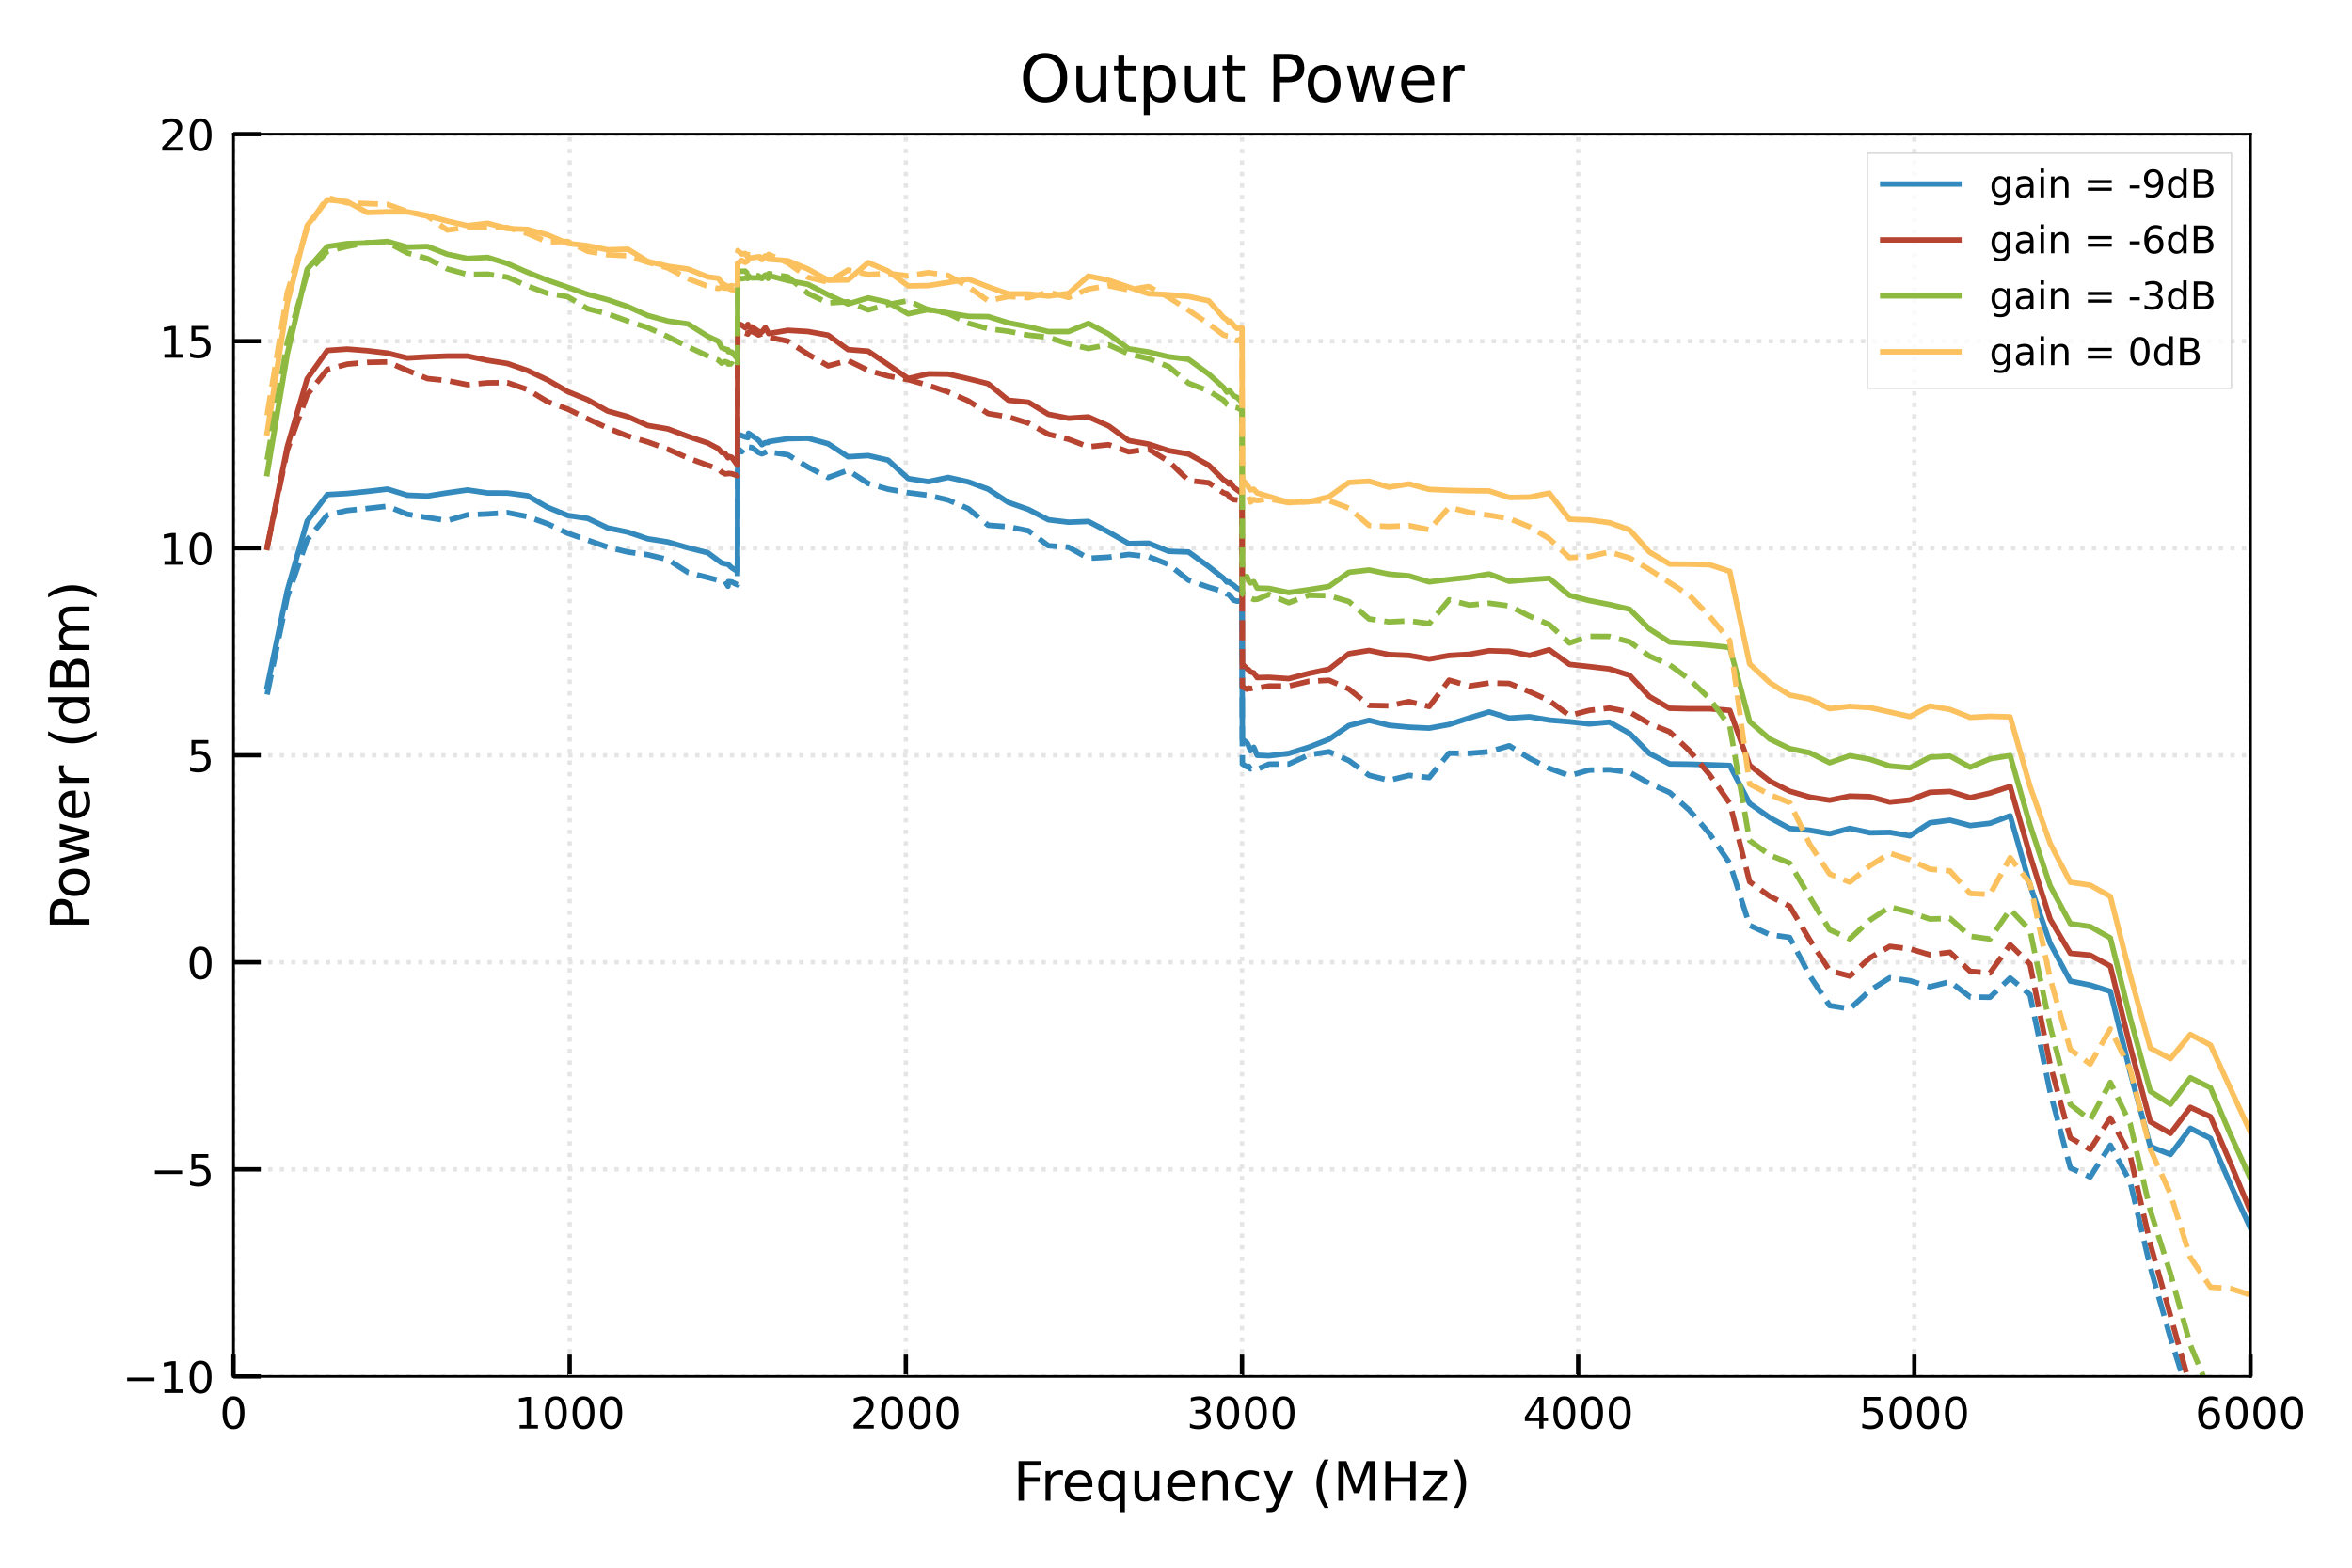 <svg xmlns="http://www.w3.org/2000/svg" xmlns:xlink="http://www.w3.org/1999/xlink" version="1.1" viewBox="0 0 432 288" viewport="0 0 1280px 853px">
 <defs>
  <style type="text/css">*{stroke-linecap:butt;stroke-linejoin:round;}</style>
 </defs>
 <g id="figure_1">
  <g id="patch_1">
   <path d="M 0 288  L 432 288  L 432 0  L 0 0  z " style="fill:#ffffff;"/>
  </g>
  <g id="axes_1">
   <g id="patch_2">
    <path d="M 42.89 252.86  L 413.36 252.86  L 413.36 24.64  L 42.89 24.64  z " style="fill:#ffffff;"/>
   </g>
   <g id="matplotlib.axis_1">
    <g id="xtick_1">
     <g id="line2d_1">
      <path clip-path="url(#p8a057f3621)" d="M 42.89 252.86  L 42.89 24.64  " style="fill:none;stroke:#e5e5e5;stroke-dasharray:0.8,1.32;stroke-dashoffset:0;stroke-width:0.8;"/>
     </g>
     <g id="line2d_2">
      <defs>
       <path d="M 0 0  L 0 -4  " id="m3d6d07f0f5" style="stroke:#000000;stroke-width:0.8;"/>
      </defs>
      <g>
       <use style="stroke:#000000;stroke-width:0.8;" x="42.89" xlink:href="#m3d6d07f0f5" y="252.86"/>
      </g>
     </g>
     <g id="text_1">
      <!-- 0 -->
      <g transform="translate(40.345 262.439)scale(0.08 -0.08)">
       <defs>
        <path d="M 31.781 66.406  Q 24.172 66.406 20.328 58.906  Q 16.5 51.422 16.5 36.375  Q 16.5 21.391 20.328 13.891  Q 24.172 6.391 31.781 6.391  Q 39.453 6.391 43.281 13.891  Q 47.125 21.391 47.125 36.375  Q 47.125 51.422 43.281 58.906  Q 39.453 66.406 31.781 66.406  z M 31.781 74.219  Q 44.047 74.219 50.516 64.516  Q 56.984 54.828 56.984 36.375  Q 56.984 17.969 50.516 8.266  Q 44.047 -1.422 31.781 -1.422  Q 19.531 -1.422 13.062 8.266  Q 6.594 17.969 6.594 36.375  Q 6.594 54.828 13.062 64.516  Q 19.531 74.219 31.781 74.219  z " id="DejaVuSans-48"/>
       </defs>
       <use xlink:href="#DejaVuSans-48"/>
      </g>
     </g>
    </g>
    <g id="xtick_2">
     <g id="line2d_3">
      <path clip-path="url(#p8a057f3621)" d="M 104.635 252.86  L 104.635 24.64  " style="fill:none;stroke:#e5e5e5;stroke-dasharray:0.8,1.32;stroke-dashoffset:0;stroke-width:0.8;"/>
     </g>
     <g id="line2d_4">
      <g>
       <use style="stroke:#000000;stroke-width:0.8;" x="104.635" xlink:href="#m3d6d07f0f5" y="252.86"/>
      </g>
     </g>
     <g id="text_2">
      <!-- 1000 -->
      <g transform="translate(94.455 262.439)scale(0.08 -0.08)">
       <defs>
        <path d="M 12.406 8.297  L 28.516 8.297  L 28.516 63.922  L 10.984 60.406  L 10.984 69.391  L 28.422 72.906  L 38.281 72.906  L 38.281 8.297  L 54.391 8.297  L 54.391 0  L 12.406 0  z " id="DejaVuSans-49"/>
       </defs>
       <use xlink:href="#DejaVuSans-49"/>
       <use x="63.623" xlink:href="#DejaVuSans-48"/>
       <use x="127.246" xlink:href="#DejaVuSans-48"/>
       <use x="190.869" xlink:href="#DejaVuSans-48"/>
      </g>
     </g>
    </g>
    <g id="xtick_3">
     <g id="line2d_5">
      <path clip-path="url(#p8a057f3621)" d="M 166.38 252.86  L 166.38 24.64  " style="fill:none;stroke:#e5e5e5;stroke-dasharray:0.8,1.32;stroke-dashoffset:0;stroke-width:0.8;"/>
     </g>
     <g id="line2d_6">
      <g>
       <use style="stroke:#000000;stroke-width:0.8;" x="166.38" xlink:href="#m3d6d07f0f5" y="252.86"/>
      </g>
     </g>
     <g id="text_3">
      <!-- 2000 -->
      <g transform="translate(156.2 262.439)scale(0.08 -0.08)">
       <defs>
        <path d="M 19.188 8.297  L 53.609 8.297  L 53.609 0  L 7.328 0  L 7.328 8.297  Q 12.938 14.109 22.625 23.891  Q 32.328 33.688 34.812 36.531  Q 39.547 41.844 41.422 45.531  Q 43.312 49.219 43.312 52.781  Q 43.312 58.594 39.234 62.25  Q 35.156 65.922 28.609 65.922  Q 23.969 65.922 18.812 64.312  Q 13.672 62.703 7.812 59.422  L 7.812 69.391  Q 13.766 71.781 18.938 73  Q 24.125 74.219 28.422 74.219  Q 39.75 74.219 46.484 68.547  Q 53.219 62.891 53.219 53.422  Q 53.219 48.922 51.531 44.891  Q 49.859 40.875 45.406 35.406  Q 44.188 33.984 37.641 27.219  Q 31.109 20.453 19.188 8.297  z " id="DejaVuSans-50"/>
       </defs>
       <use xlink:href="#DejaVuSans-50"/>
       <use x="63.623" xlink:href="#DejaVuSans-48"/>
       <use x="127.246" xlink:href="#DejaVuSans-48"/>
       <use x="190.869" xlink:href="#DejaVuSans-48"/>
      </g>
     </g>
    </g>
    <g id="xtick_4">
     <g id="line2d_7">
      <path clip-path="url(#p8a057f3621)" d="M 228.125 252.86  L 228.125 24.64  " style="fill:none;stroke:#e5e5e5;stroke-dasharray:0.8,1.32;stroke-dashoffset:0;stroke-width:0.8;"/>
     </g>
     <g id="line2d_8">
      <g>
       <use style="stroke:#000000;stroke-width:0.8;" x="228.125" xlink:href="#m3d6d07f0f5" y="252.86"/>
      </g>
     </g>
     <g id="text_4">
      <!-- 3000 -->
      <g transform="translate(217.945 262.439)scale(0.08 -0.08)">
       <defs>
        <path d="M 40.578 39.312  Q 47.656 37.797 51.625 33  Q 55.609 28.219 55.609 21.188  Q 55.609 10.406 48.188 4.484  Q 40.766 -1.422 27.094 -1.422  Q 22.516 -1.422 17.656 -0.516  Q 12.797 0.391 7.625 2.203  L 7.625 11.719  Q 11.719 9.328 16.594 8.109  Q 21.484 6.891 26.812 6.891  Q 36.078 6.891 40.938 10.547  Q 45.797 14.203 45.797 21.188  Q 45.797 27.641 41.281 31.266  Q 36.766 34.906 28.719 34.906  L 20.219 34.906  L 20.219 43.016  L 29.109 43.016  Q 36.375 43.016 40.234 45.922  Q 44.094 48.828 44.094 54.297  Q 44.094 59.906 40.109 62.906  Q 36.141 65.922 28.719 65.922  Q 24.656 65.922 20.016 65.031  Q 15.375 64.156 9.812 62.312  L 9.812 71.094  Q 15.438 72.656 20.344 73.438  Q 25.25 74.219 29.594 74.219  Q 40.828 74.219 47.359 69.109  Q 53.906 64.016 53.906 55.328  Q 53.906 49.266 50.438 45.094  Q 46.969 40.922 40.578 39.312  z " id="DejaVuSans-51"/>
       </defs>
       <use xlink:href="#DejaVuSans-51"/>
       <use x="63.623" xlink:href="#DejaVuSans-48"/>
       <use x="127.246" xlink:href="#DejaVuSans-48"/>
       <use x="190.869" xlink:href="#DejaVuSans-48"/>
      </g>
     </g>
    </g>
    <g id="xtick_5">
     <g id="line2d_9">
      <path clip-path="url(#p8a057f3621)" d="M 289.87 252.86  L 289.87 24.64  " style="fill:none;stroke:#e5e5e5;stroke-dasharray:0.8,1.32;stroke-dashoffset:0;stroke-width:0.8;"/>
     </g>
     <g id="line2d_10">
      <g>
       <use style="stroke:#000000;stroke-width:0.8;" x="289.87" xlink:href="#m3d6d07f0f5" y="252.86"/>
      </g>
     </g>
     <g id="text_5">
      <!-- 4000 -->
      <g transform="translate(279.69 262.439)scale(0.08 -0.08)">
       <defs>
        <path d="M 37.797 64.312  L 12.891 25.391  L 37.797 25.391  z M 35.203 72.906  L 47.609 72.906  L 47.609 25.391  L 58.016 25.391  L 58.016 17.188  L 47.609 17.188  L 47.609 0  L 37.797 0  L 37.797 17.188  L 4.891 17.188  L 4.891 26.703  z " id="DejaVuSans-52"/>
       </defs>
       <use xlink:href="#DejaVuSans-52"/>
       <use x="63.623" xlink:href="#DejaVuSans-48"/>
       <use x="127.246" xlink:href="#DejaVuSans-48"/>
       <use x="190.869" xlink:href="#DejaVuSans-48"/>
      </g>
     </g>
    </g>
    <g id="xtick_6">
     <g id="line2d_11">
      <path clip-path="url(#p8a057f3621)" d="M 351.615 252.86  L 351.615 24.64  " style="fill:none;stroke:#e5e5e5;stroke-dasharray:0.8,1.32;stroke-dashoffset:0;stroke-width:0.8;"/>
     </g>
     <g id="line2d_12">
      <g>
       <use style="stroke:#000000;stroke-width:0.8;" x="351.615" xlink:href="#m3d6d07f0f5" y="252.86"/>
      </g>
     </g>
     <g id="text_6">
      <!-- 5000 -->
      <g transform="translate(341.435 262.439)scale(0.08 -0.08)">
       <defs>
        <path d="M 10.797 72.906  L 49.516 72.906  L 49.516 64.594  L 19.828 64.594  L 19.828 46.734  Q 21.969 47.469 24.109 47.828  Q 26.266 48.188 28.422 48.188  Q 40.625 48.188 47.75 41.5  Q 54.891 34.812 54.891 23.391  Q 54.891 11.625 47.562 5.094  Q 40.234 -1.422 26.906 -1.422  Q 22.312 -1.422 17.547 -0.641  Q 12.797 0.141 7.719 1.703  L 7.719 11.625  Q 12.109 9.234 16.797 8.062  Q 21.484 6.891 26.703 6.891  Q 35.156 6.891 40.078 11.328  Q 45.016 15.766 45.016 23.391  Q 45.016 31 40.078 35.438  Q 35.156 39.891 26.703 39.891  Q 22.75 39.891 18.812 39.016  Q 14.891 38.141 10.797 36.281  z " id="DejaVuSans-53"/>
       </defs>
       <use xlink:href="#DejaVuSans-53"/>
       <use x="63.623" xlink:href="#DejaVuSans-48"/>
       <use x="127.246" xlink:href="#DejaVuSans-48"/>
       <use x="190.869" xlink:href="#DejaVuSans-48"/>
      </g>
     </g>
    </g>
    <g id="xtick_7">
     <g id="line2d_13">
      <path clip-path="url(#p8a057f3621)" d="M 413.36 252.86  L 413.36 24.64  " style="fill:none;stroke:#e5e5e5;stroke-dasharray:0.8,1.32;stroke-dashoffset:0;stroke-width:0.8;"/>
     </g>
     <g id="line2d_14">
      <g>
       <use style="stroke:#000000;stroke-width:0.8;" x="413.36" xlink:href="#m3d6d07f0f5" y="252.86"/>
      </g>
     </g>
     <g id="text_7">
      <!-- 6000 -->
      <g transform="translate(403.18 262.439)scale(0.08 -0.08)">
       <defs>
        <path d="M 33.016 40.375  Q 26.375 40.375 22.484 35.828  Q 18.609 31.297 18.609 23.391  Q 18.609 15.531 22.484 10.953  Q 26.375 6.391 33.016 6.391  Q 39.656 6.391 43.531 10.953  Q 47.406 15.531 47.406 23.391  Q 47.406 31.297 43.531 35.828  Q 39.656 40.375 33.016 40.375  z M 52.594 71.297  L 52.594 62.312  Q 48.875 64.062 45.094 64.984  Q 41.312 65.922 37.594 65.922  Q 27.828 65.922 22.672 59.328  Q 17.531 52.734 16.797 39.406  Q 19.672 43.656 24.016 45.922  Q 28.375 48.188 33.594 48.188  Q 44.578 48.188 50.953 41.516  Q 57.328 34.859 57.328 23.391  Q 57.328 12.156 50.688 5.359  Q 44.047 -1.422 33.016 -1.422  Q 20.359 -1.422 13.672 8.266  Q 6.984 17.969 6.984 36.375  Q 6.984 53.656 15.188 63.938  Q 23.391 74.219 37.203 74.219  Q 40.922 74.219 44.703 73.484  Q 48.484 72.75 52.594 71.297  z " id="DejaVuSans-54"/>
       </defs>
       <use xlink:href="#DejaVuSans-54"/>
       <use x="63.623" xlink:href="#DejaVuSans-48"/>
       <use x="127.246" xlink:href="#DejaVuSans-48"/>
       <use x="190.869" xlink:href="#DejaVuSans-48"/>
      </g>
     </g>
    </g>
    <g id="text_8">
     <!-- Frequency (MHz) -->
     <g transform="translate(186.106 275.701)scale(0.1 -0.1)">
      <defs>
       <path d="M 9.812 72.906  L 51.703 72.906  L 51.703 64.594  L 19.672 64.594  L 19.672 43.109  L 48.578 43.109  L 48.578 34.812  L 19.672 34.812  L 19.672 0  L 9.812 0  z " id="DejaVuSans-70"/>
       <path d="M 41.109 46.297  Q 39.594 47.172 37.812 47.578  Q 36.031 48 33.891 48  Q 26.266 48 22.188 43.047  Q 18.109 38.094 18.109 28.812  L 18.109 0  L 9.078 0  L 9.078 54.688  L 18.109 54.688  L 18.109 46.188  Q 20.953 51.172 25.484 53.578  Q 30.031 56 36.531 56  Q 37.453 56 38.578 55.875  Q 39.703 55.766 41.062 55.516  z " id="DejaVuSans-114"/>
       <path d="M 56.203 29.594  L 56.203 25.203  L 14.891 25.203  Q 15.484 15.922 20.484 11.062  Q 25.484 6.203 34.422 6.203  Q 39.594 6.203 44.453 7.469  Q 49.312 8.734 54.109 11.281  L 54.109 2.781  Q 49.266 0.734 44.188 -0.344  Q 39.109 -1.422 33.891 -1.422  Q 20.797 -1.422 13.156 6.188  Q 5.516 13.812 5.516 26.812  Q 5.516 40.234 12.766 48.109  Q 20.016 56 32.328 56  Q 43.359 56 49.781 48.891  Q 56.203 41.797 56.203 29.594  z M 47.219 32.234  Q 47.125 39.594 43.094 43.984  Q 39.062 48.391 32.422 48.391  Q 24.906 48.391 20.391 44.141  Q 15.875 39.891 15.188 32.172  z " id="DejaVuSans-101"/>
       <path d="M 14.797 27.297  Q 14.797 17.391 18.875 11.75  Q 22.953 6.109 30.078 6.109  Q 37.203 6.109 41.297 11.75  Q 45.406 17.391 45.406 27.297  Q 45.406 37.203 41.297 42.844  Q 37.203 48.484 30.078 48.484  Q 22.953 48.484 18.875 42.844  Q 14.797 37.203 14.797 27.297  z M 45.406 8.203  Q 42.578 3.328 38.25 0.953  Q 33.938 -1.422 27.875 -1.422  Q 17.969 -1.422 11.734 6.484  Q 5.516 14.406 5.516 27.297  Q 5.516 40.188 11.734 48.094  Q 17.969 56 27.875 56  Q 33.938 56 38.25 53.625  Q 42.578 51.266 45.406 46.391  L 45.406 54.688  L 54.391 54.688  L 54.391 -20.797  L 45.406 -20.797  z " id="DejaVuSans-113"/>
       <path d="M 8.5 21.578  L 8.5 54.688  L 17.484 54.688  L 17.484 21.922  Q 17.484 14.156 20.5 10.266  Q 23.531 6.391 29.594 6.391  Q 36.859 6.391 41.078 11.031  Q 45.312 15.672 45.312 23.688  L 45.312 54.688  L 54.297 54.688  L 54.297 0  L 45.312 0  L 45.312 8.406  Q 42.047 3.422 37.719 1  Q 33.406 -1.422 27.688 -1.422  Q 18.266 -1.422 13.375 4.438  Q 8.5 10.297 8.5 21.578  z M 31.109 56  z " id="DejaVuSans-117"/>
       <path d="M 54.891 33.016  L 54.891 0  L 45.906 0  L 45.906 32.719  Q 45.906 40.484 42.875 44.328  Q 39.844 48.188 33.797 48.188  Q 26.516 48.188 22.312 43.547  Q 18.109 38.922 18.109 30.906  L 18.109 0  L 9.078 0  L 9.078 54.688  L 18.109 54.688  L 18.109 46.188  Q 21.344 51.125 25.703 53.562  Q 30.078 56 35.797 56  Q 45.219 56 50.047 50.172  Q 54.891 44.344 54.891 33.016  z " id="DejaVuSans-110"/>
       <path d="M 48.781 52.594  L 48.781 44.188  Q 44.969 46.297 41.141 47.344  Q 37.312 48.391 33.406 48.391  Q 24.656 48.391 19.812 42.844  Q 14.984 37.312 14.984 27.297  Q 14.984 17.281 19.812 11.734  Q 24.656 6.203 33.406 6.203  Q 37.312 6.203 41.141 7.25  Q 44.969 8.297 48.781 10.406  L 48.781 2.094  Q 45.016 0.344 40.984 -0.531  Q 36.969 -1.422 32.422 -1.422  Q 20.062 -1.422 12.781 6.344  Q 5.516 14.109 5.516 27.297  Q 5.516 40.672 12.859 48.328  Q 20.219 56 33.016 56  Q 37.156 56 41.109 55.141  Q 45.062 54.297 48.781 52.594  z " id="DejaVuSans-99"/>
       <path d="M 32.172 -5.078  Q 28.375 -14.844 24.75 -17.812  Q 21.141 -20.797 15.094 -20.797  L 7.906 -20.797  L 7.906 -13.281  L 13.188 -13.281  Q 16.891 -13.281 18.938 -11.516  Q 21 -9.766 23.484 -3.219  L 25.094 0.875  L 2.984 54.688  L 12.5 54.688  L 29.594 11.922  L 46.688 54.688  L 56.203 54.688  z " id="DejaVuSans-121"/>
       <path id="DejaVuSans-32"/>
       <path d="M 31 75.875  Q 24.469 64.656 21.281 53.656  Q 18.109 42.672 18.109 31.391  Q 18.109 20.125 21.312 9.062  Q 24.516 -2 31 -13.188  L 23.188 -13.188  Q 15.875 -1.703 12.234 9.375  Q 8.594 20.453 8.594 31.391  Q 8.594 42.281 12.203 53.312  Q 15.828 64.359 23.188 75.875  z " id="DejaVuSans-40"/>
       <path d="M 9.812 72.906  L 24.516 72.906  L 43.109 23.297  L 61.812 72.906  L 76.516 72.906  L 76.516 0  L 66.891 0  L 66.891 64.016  L 48.094 14.016  L 38.188 14.016  L 19.391 64.016  L 19.391 0  L 9.812 0  z " id="DejaVuSans-77"/>
       <path d="M 9.812 72.906  L 19.672 72.906  L 19.672 43.016  L 55.516 43.016  L 55.516 72.906  L 65.375 72.906  L 65.375 0  L 55.516 0  L 55.516 34.719  L 19.672 34.719  L 19.672 0  L 9.812 0  z " id="DejaVuSans-72"/>
       <path d="M 5.516 54.688  L 48.188 54.688  L 48.188 46.484  L 14.406 7.172  L 48.188 7.172  L 48.188 0  L 4.297 0  L 4.297 8.203  L 38.094 47.516  L 5.516 47.516  z " id="DejaVuSans-122"/>
       <path d="M 8.016 75.875  L 15.828 75.875  Q 23.141 64.359 26.781 53.312  Q 30.422 42.281 30.422 31.391  Q 30.422 20.453 26.781 9.375  Q 23.141 -1.703 15.828 -13.188  L 8.016 -13.188  Q 14.5 -2 17.703 9.062  Q 20.906 20.125 20.906 31.391  Q 20.906 42.672 17.703 53.656  Q 14.5 64.656 8.016 75.875  z " id="DejaVuSans-41"/>
      </defs>
      <use xlink:href="#DejaVuSans-70"/>
      <use x="50.27" xlink:href="#DejaVuSans-114"/>
      <use x="89.133" xlink:href="#DejaVuSans-101"/>
      <use x="150.656" xlink:href="#DejaVuSans-113"/>
      <use x="214.133" xlink:href="#DejaVuSans-117"/>
      <use x="277.512" xlink:href="#DejaVuSans-101"/>
      <use x="339.035" xlink:href="#DejaVuSans-110"/>
      <use x="402.414" xlink:href="#DejaVuSans-99"/>
      <use x="457.395" xlink:href="#DejaVuSans-121"/>
      <use x="516.574" xlink:href="#DejaVuSans-32"/>
      <use x="548.361" xlink:href="#DejaVuSans-40"/>
      <use x="587.375" xlink:href="#DejaVuSans-77"/>
      <use x="673.654" xlink:href="#DejaVuSans-72"/>
      <use x="748.85" xlink:href="#DejaVuSans-122"/>
      <use x="801.34" xlink:href="#DejaVuSans-41"/>
     </g>
    </g>
   </g>
   <g id="matplotlib.axis_2">
    <g id="ytick_1">
     <g id="line2d_15">
      <path clip-path="url(#p8a057f3621)" d="M 42.89 252.86  L 413.36 252.86  " style="fill:none;stroke:#e5e5e5;stroke-dasharray:0.8,1.32;stroke-dashoffset:0;stroke-width:0.8;"/>
     </g>
     <g id="line2d_16">
      <defs>
       <path d="M 0 0  L 5 0  " id="ma4bf87ca0c" style="stroke:#000000;stroke-width:0.8;"/>
      </defs>
      <g>
       <use style="stroke:#000000;stroke-width:0.8;" x="42.89" xlink:href="#ma4bf87ca0c" y="252.86"/>
      </g>
     </g>
     <g id="text_9">
      <!-- &#8722;10 -->
      <g transform="translate(22.506 255.899)scale(0.08 -0.08)">
       <defs>
        <path d="M 10.594 35.5  L 73.188 35.5  L 73.188 27.203  L 10.594 27.203  z " id="DejaVuSans-8722"/>
       </defs>
       <use xlink:href="#DejaVuSans-8722"/>
       <use x="83.789" xlink:href="#DejaVuSans-49"/>
       <use x="147.412" xlink:href="#DejaVuSans-48"/>
      </g>
     </g>
    </g>
    <g id="ytick_2">
     <g id="line2d_17">
      <path clip-path="url(#p8a057f3621)" d="M 42.89 214.823  L 413.36 214.823  " style="fill:none;stroke:#e5e5e5;stroke-dasharray:0.8,1.32;stroke-dashoffset:0;stroke-width:0.8;"/>
     </g>
     <g id="line2d_18">
      <g>
       <use style="stroke:#000000;stroke-width:0.8;" x="42.89" xlink:href="#ma4bf87ca0c" y="214.823"/>
      </g>
     </g>
     <g id="text_10">
      <!-- &#8722;5 -->
      <g transform="translate(27.596 217.863)scale(0.08 -0.08)">
       <use xlink:href="#DejaVuSans-8722"/>
       <use x="83.789" xlink:href="#DejaVuSans-53"/>
      </g>
     </g>
    </g>
    <g id="ytick_3">
     <g id="line2d_19">
      <path clip-path="url(#p8a057f3621)" d="M 42.89 176.787  L 413.36 176.787  " style="fill:none;stroke:#e5e5e5;stroke-dasharray:0.8,1.32;stroke-dashoffset:0;stroke-width:0.8;"/>
     </g>
     <g id="line2d_20">
      <g>
       <use style="stroke:#000000;stroke-width:0.8;" x="42.89" xlink:href="#ma4bf87ca0c" y="176.787"/>
      </g>
     </g>
     <g id="text_11">
      <!-- 0 -->
      <g transform="translate(34.3 179.826)scale(0.08 -0.08)">
       <use xlink:href="#DejaVuSans-48"/>
      </g>
     </g>
    </g>
    <g id="ytick_4">
     <g id="line2d_21">
      <path clip-path="url(#p8a057f3621)" d="M 42.89 138.75  L 413.36 138.75  " style="fill:none;stroke:#e5e5e5;stroke-dasharray:0.8,1.32;stroke-dashoffset:0;stroke-width:0.8;"/>
     </g>
     <g id="line2d_22">
      <g>
       <use style="stroke:#000000;stroke-width:0.8;" x="42.89" xlink:href="#ma4bf87ca0c" y="138.75"/>
      </g>
     </g>
     <g id="text_12">
      <!-- 5 -->
      <g transform="translate(34.3 141.789)scale(0.08 -0.08)">
       <use xlink:href="#DejaVuSans-53"/>
      </g>
     </g>
    </g>
    <g id="ytick_5">
     <g id="line2d_23">
      <path clip-path="url(#p8a057f3621)" d="M 42.89 100.713  L 413.36 100.713  " style="fill:none;stroke:#e5e5e5;stroke-dasharray:0.8,1.32;stroke-dashoffset:0;stroke-width:0.8;"/>
     </g>
     <g id="line2d_24">
      <g>
       <use style="stroke:#000000;stroke-width:0.8;" x="42.89" xlink:href="#ma4bf87ca0c" y="100.713"/>
      </g>
     </g>
     <g id="text_13">
      <!-- 10 -->
      <g transform="translate(29.21 103.753)scale(0.08 -0.08)">
       <use xlink:href="#DejaVuSans-49"/>
       <use x="63.623" xlink:href="#DejaVuSans-48"/>
      </g>
     </g>
    </g>
    <g id="ytick_6">
     <g id="line2d_25">
      <path clip-path="url(#p8a057f3621)" d="M 42.89 62.677  L 413.36 62.677  " style="fill:none;stroke:#e5e5e5;stroke-dasharray:0.8,1.32;stroke-dashoffset:0;stroke-width:0.8;"/>
     </g>
     <g id="line2d_26">
      <g>
       <use style="stroke:#000000;stroke-width:0.8;" x="42.89" xlink:href="#ma4bf87ca0c" y="62.677"/>
      </g>
     </g>
     <g id="text_14">
      <!-- 15 -->
      <g transform="translate(29.21 65.716)scale(0.08 -0.08)">
       <use xlink:href="#DejaVuSans-49"/>
       <use x="63.623" xlink:href="#DejaVuSans-53"/>
      </g>
     </g>
    </g>
    <g id="ytick_7">
     <g id="line2d_27">
      <path clip-path="url(#p8a057f3621)" d="M 42.89 24.64  L 413.36 24.64  " style="fill:none;stroke:#e5e5e5;stroke-dasharray:0.8,1.32;stroke-dashoffset:0;stroke-width:0.8;"/>
     </g>
     <g id="line2d_28">
      <g>
       <use style="stroke:#000000;stroke-width:0.8;" x="42.89" xlink:href="#ma4bf87ca0c" y="24.64"/>
      </g>
     </g>
     <g id="text_15">
      <!-- 20 -->
      <g transform="translate(29.21 27.679)scale(0.08 -0.08)">
       <use xlink:href="#DejaVuSans-50"/>
       <use x="63.623" xlink:href="#DejaVuSans-48"/>
      </g>
     </g>
    </g>
    <g id="text_16">
     <!-- Power (dBm) -->
     <g transform="translate(16.427 170.83)rotate(-90)scale(0.1 -0.1)">
      <defs>
       <path d="M 19.672 64.797  L 19.672 37.406  L 32.078 37.406  Q 38.969 37.406 42.719 40.969  Q 46.484 44.531 46.484 51.125  Q 46.484 57.672 42.719 61.234  Q 38.969 64.797 32.078 64.797  z M 9.812 72.906  L 32.078 72.906  Q 44.344 72.906 50.609 67.359  Q 56.891 61.812 56.891 51.125  Q 56.891 40.328 50.609 34.812  Q 44.344 29.297 32.078 29.297  L 19.672 29.297  L 19.672 0  L 9.812 0  z " id="DejaVuSans-80"/>
       <path d="M 30.609 48.391  Q 23.391 48.391 19.188 42.75  Q 14.984 37.109 14.984 27.297  Q 14.984 17.484 19.156 11.844  Q 23.344 6.203 30.609 6.203  Q 37.797 6.203 41.984 11.859  Q 46.188 17.531 46.188 27.297  Q 46.188 37.016 41.984 42.703  Q 37.797 48.391 30.609 48.391  z M 30.609 56  Q 42.328 56 49.016 48.375  Q 55.719 40.766 55.719 27.297  Q 55.719 13.875 49.016 6.219  Q 42.328 -1.422 30.609 -1.422  Q 18.844 -1.422 12.172 6.219  Q 5.516 13.875 5.516 27.297  Q 5.516 40.766 12.172 48.375  Q 18.844 56 30.609 56  z " id="DejaVuSans-111"/>
       <path d="M 4.203 54.688  L 13.188 54.688  L 24.422 12.016  L 35.594 54.688  L 46.188 54.688  L 57.422 12.016  L 68.609 54.688  L 77.594 54.688  L 63.281 0  L 52.688 0  L 40.922 44.828  L 29.109 0  L 18.5 0  z " id="DejaVuSans-119"/>
       <path d="M 45.406 46.391  L 45.406 75.984  L 54.391 75.984  L 54.391 0  L 45.406 0  L 45.406 8.203  Q 42.578 3.328 38.25 0.953  Q 33.938 -1.422 27.875 -1.422  Q 17.969 -1.422 11.734 6.484  Q 5.516 14.406 5.516 27.297  Q 5.516 40.188 11.734 48.094  Q 17.969 56 27.875 56  Q 33.938 56 38.25 53.625  Q 42.578 51.266 45.406 46.391  z M 14.797 27.297  Q 14.797 17.391 18.875 11.75  Q 22.953 6.109 30.078 6.109  Q 37.203 6.109 41.297 11.75  Q 45.406 17.391 45.406 27.297  Q 45.406 37.203 41.297 42.844  Q 37.203 48.484 30.078 48.484  Q 22.953 48.484 18.875 42.844  Q 14.797 37.203 14.797 27.297  z " id="DejaVuSans-100"/>
       <path d="M 19.672 34.812  L 19.672 8.109  L 35.5 8.109  Q 43.453 8.109 47.281 11.406  Q 51.125 14.703 51.125 21.484  Q 51.125 28.328 47.281 31.562  Q 43.453 34.812 35.5 34.812  z M 19.672 64.797  L 19.672 42.828  L 34.281 42.828  Q 41.5 42.828 45.031 45.531  Q 48.578 48.25 48.578 53.812  Q 48.578 59.328 45.031 62.062  Q 41.5 64.797 34.281 64.797  z M 9.812 72.906  L 35.016 72.906  Q 46.297 72.906 52.391 68.219  Q 58.5 63.531 58.5 54.891  Q 58.5 48.188 55.375 44.234  Q 52.25 40.281 46.188 39.312  Q 53.469 37.75 57.5 32.781  Q 61.531 27.828 61.531 20.406  Q 61.531 10.641 54.891 5.312  Q 48.25 0 35.984 0  L 9.812 0  z " id="DejaVuSans-66"/>
       <path d="M 52 44.188  Q 55.375 50.25 60.062 53.125  Q 64.75 56 71.094 56  Q 79.641 56 84.281 50.016  Q 88.922 44.047 88.922 33.016  L 88.922 0  L 79.891 0  L 79.891 32.719  Q 79.891 40.578 77.094 44.375  Q 74.312 48.188 68.609 48.188  Q 61.625 48.188 57.562 43.547  Q 53.516 38.922 53.516 30.906  L 53.516 0  L 44.484 0  L 44.484 32.719  Q 44.484 40.625 41.703 44.406  Q 38.922 48.188 33.109 48.188  Q 26.219 48.188 22.156 43.531  Q 18.109 38.875 18.109 30.906  L 18.109 0  L 9.078 0  L 9.078 54.688  L 18.109 54.688  L 18.109 46.188  Q 21.188 51.219 25.484 53.609  Q 29.781 56 35.688 56  Q 41.656 56 45.828 52.969  Q 50 49.953 52 44.188  z " id="DejaVuSans-109"/>
      </defs>
      <use xlink:href="#DejaVuSans-80"/>
      <use x="56.678" xlink:href="#DejaVuSans-111"/>
      <use x="117.859" xlink:href="#DejaVuSans-119"/>
      <use x="199.646" xlink:href="#DejaVuSans-101"/>
      <use x="261.17" xlink:href="#DejaVuSans-114"/>
      <use x="302.283" xlink:href="#DejaVuSans-32"/>
      <use x="334.07" xlink:href="#DejaVuSans-40"/>
      <use x="373.084" xlink:href="#DejaVuSans-100"/>
      <use x="436.561" xlink:href="#DejaVuSans-66"/>
      <use x="505.164" xlink:href="#DejaVuSans-109"/>
      <use x="602.576" xlink:href="#DejaVuSans-41"/>
     </g>
    </g>
   </g>
   <g id="line2d_29">
    <path clip-path="url(#p8a057f3621)" d="M 49.065 126.227  L 52.769 108.475  L 56.412 95.742  L 60.117 90.866  L 63.76 90.659  L 67.465 90.284  L 71.169 89.855  L 74.812 90.976  L 78.517 91.126  L 82.16 90.539  L 85.865 90.016  L 89.569 90.563  L 93.212 90.575  L 96.917 91.063  L 100.56 93.192  L 104.265 94.685  L 107.969 95.242  L 111.612 96.983  L 115.317 97.756  L 118.96 98.981  L 122.665 99.568  L 126.369 100.64  L 130.012 101.545  L 131.926 102.977  L 132.544 103.417  L 133.161 103.576  L 133.717 103.658  L 133.779 103.735  L 134.396 104.293  L 135.446 104.964  L 135.507 79.74  L 136.248 80.029  L 136.866 80.259  L 137.36 80.395  L 137.483 79.591  L 138.101 80.004  L 139.336 80.89  L 139.953 81.688  L 140.571 81.309  L 141.065 81.294  L 141.188 81.128  L 144.708 80.588  L 148.412 80.509  L 152.117 81.519  L 155.76 83.91  L 159.465 83.695  L 163.108 84.531  L 166.812 87.916  L 170.517 88.491  L 174.16 87.705  L 177.865 88.532  L 181.508 89.866  L 185.212 92.3  L 188.917 93.598  L 192.56 95.49  L 196.265 95.93  L 199.908 95.793  L 203.612 97.739  L 207.317 99.862  L 210.96 99.79  L 214.665 101.284  L 218.308 101.405  L 222.012 104.088  L 224.729 106.232  L 225.346 106.937  L 225.717 106.89  L 225.964 107.113  L 226.581 107.524  L 227.199 108.049  L 228.125 108.482  L 228.187 135.81  L 229.051 136.476  L 229.36 137.093  L 229.669 137.91  L 230.286 137.287  L 230.904 138.753  L 233.065 138.846  L 236.708 138.417  L 240.412 137.261  L 244.117 135.809  L 247.76 133.286  L 251.465 132.329  L 255.108 133.239  L 258.812 133.59  L 262.517 133.763  L 266.16 133.1  L 269.865 131.888  L 273.508 130.786  L 277.212 131.919  L 280.917 131.674  L 284.56 132.288  L 288.265 132.592  L 291.908 132.987  L 295.612 132.66  L 299.317 134.736  L 302.96 138.44  L 306.665 140.345  L 310.308 140.387  L 314.012 140.502  L 317.717 140.63  L 321.36 147.603  L 325.065 150.217  L 328.708 152.196  L 332.412 152.526  L 336.055 153.17  L 339.76 152.176  L 343.465 152.985  L 347.108 152.915  L 350.812 153.55  L 354.455 151.159  L 358.16 150.679  L 361.865 151.662  L 365.508 151.248  L 369.212 149.86  L 372.855 162.581  L 376.56 173.312  L 380.265 180.239  L 383.908 180.964  L 387.612 182.122  L 391.255 196.977  L 394.96 210.629  L 398.665 212.099  L 402.308 207.275  L 406.012 209.144  L 409.655 217.552  L 413.36 225.669  " style="fill:none;stroke:#348abd;stroke-linecap:square;"/>
   </g>
   <g id="line2d_30">
    <path clip-path="url(#p8a057f3621)" d="M 49.065 100.593  L 52.769 82.043  L 56.412 69.589  L 60.117 64.389  L 63.76 64.131  L 67.465 64.425  L 71.169 64.866  L 74.812 65.769  L 78.517 65.559  L 82.16 65.415  L 85.865 65.416  L 89.569 66.21  L 93.212 66.784  L 96.917 68.075  L 100.56 69.8  L 104.265 71.935  L 107.969 73.46  L 111.612 75.525  L 115.317 76.541  L 118.96 78.17  L 122.665 78.79  L 126.369 80.172  L 130.012 81.388  L 131.926 82.411  L 132.544 83.131  L 133.161 83.288  L 133.717 84.095  L 133.779 83.849  L 134.396 84.002  L 135.446 85.476  L 135.507 59.405  L 136.248 59.73  L 136.866 60.198  L 137.36 59.604  L 137.483 60.091  L 138.101 60.056  L 139.336 60.894  L 139.953 61.001  L 140.571 60.174  L 141.065 61.045  L 141.188 61.283  L 144.708 60.681  L 148.412 60.902  L 152.117 61.578  L 155.76 64.229  L 159.465 64.515  L 163.108 66.984  L 166.812 69.536  L 170.517 68.682  L 174.16 68.727  L 177.865 69.579  L 181.508 70.496  L 185.212 73.532  L 188.917 73.902  L 192.56 76.112  L 196.265 76.83  L 199.908 76.596  L 203.612 78.239  L 207.317 80.945  L 210.96 81.578  L 214.665 82.788  L 218.308 83.408  L 222.012 85.46  L 224.729 88.139  L 225.346 88.525  L 225.717 88.922  L 225.964 88.582  L 226.581 89.519  L 227.199 89.966  L 228.125 90.644  L 228.187 122  L 229.051 122.874  L 229.36 123.051  L 229.669 123.428  L 230.286 123.615  L 230.904 124.483  L 233.065 124.434  L 236.708 124.678  L 240.412 123.713  L 244.117 122.927  L 247.76 120.089  L 251.465 119.496  L 255.108 120.252  L 258.812 120.409  L 262.517 121.068  L 266.16 120.413  L 269.865 120.203  L 273.508 119.545  L 277.212 119.654  L 280.917 120.408  L 284.56 119.365  L 288.265 122.054  L 291.908 122.456  L 295.612 122.887  L 299.317 124.061  L 302.96 127.969  L 306.665 130.118  L 310.308 130.206  L 314.012 130.209  L 317.717 130.501  L 321.36 140.593  L 325.065 143.486  L 328.708 145.352  L 332.412 146.433  L 336.055 147.002  L 339.76 146.248  L 343.465 146.355  L 347.108 147.347  L 350.812 146.968  L 354.455 145.559  L 358.16 145.397  L 361.865 146.54  L 365.508 145.698  L 369.212 144.47  L 372.855 157.117  L 376.56 168.865  L 380.265 175.132  L 383.908 175.472  L 387.612 177.489  L 391.255 192.23  L 394.96 206.08  L 398.665 208.214  L 402.308 203.43  L 406.012 205.147  L 409.655 213.635  L 413.36 222.568  " style="fill:none;stroke:#b74331;stroke-linecap:square;"/>
   </g>
   <g id="line2d_31">
    <path clip-path="url(#p8a057f3621)" d="M 49.065 87.018  L 52.769 65.034  L 56.412 49.466  L 60.117 45.3  L 63.76 44.755  L 67.465 44.641  L 71.169 44.354  L 74.812 45.403  L 78.517 45.282  L 82.16 46.712  L 85.865 47.488  L 89.569 47.292  L 93.212 48.427  L 96.917 50.039  L 100.56 51.481  L 104.265 52.769  L 107.969 54.093  L 111.612 55.073  L 115.317 56.332  L 118.96 57.963  L 122.665 58.978  L 126.369 59.503  L 130.012 61.796  L 131.926 62.692  L 132.544 63.854  L 133.161 64.13  L 133.717 64.25  L 133.779 64.608  L 134.396 64.678  L 135.446 65.908  L 135.507 51.013  L 136.248 51.214  L 136.866 51.075  L 137.36 51.167  L 137.483 50.846  L 138.101 51.052  L 139.336 51.038  L 139.953 51.143  L 140.571 50.556  L 141.065 51.143  L 141.188 50.612  L 144.708 51.536  L 148.412 52.233  L 152.117 54.161  L 155.76 55.846  L 159.465 54.723  L 163.108 55.542  L 166.812 57.659  L 170.517 56.861  L 174.16 57.486  L 177.865 58.111  L 181.508 58.158  L 185.212 59.304  L 188.917 60.034  L 192.56 60.915  L 196.265 60.907  L 199.908 59.412  L 203.612 61.357  L 207.317 64.084  L 210.96 64.658  L 214.665 65.544  L 218.308 66.016  L 222.012 68.728  L 224.729 71.175  L 225.346 72.046  L 225.717 71.639  L 225.964 71.904  L 226.581 72.722  L 227.199 72.97  L 228.125 73.934  L 228.187 105.854  L 229.051 105.932  L 229.36 106.796  L 229.669 107.095  L 230.286 106.847  L 230.904 108.042  L 233.065 108.096  L 236.708 108.857  L 240.412 108.327  L 244.117 107.73  L 247.76 105.138  L 251.465 104.711  L 255.108 105.472  L 258.812 105.795  L 262.517 106.9  L 266.16 106.454  L 269.865 106.053  L 273.508 105.444  L 277.212 106.793  L 280.917 106.485  L 284.56 106.243  L 288.265 109.377  L 291.908 110.341  L 295.612 111.057  L 299.317 111.922  L 302.96 115.562  L 306.665 117.956  L 310.308 118.209  L 314.012 118.536  L 317.717 118.954  L 321.36 132.558  L 325.065 135.772  L 328.708 137.524  L 332.412 138.296  L 336.055 140.128  L 339.76 138.828  L 343.465 139.489  L 347.108 140.721  L 350.812 141.051  L 354.455 139.098  L 358.16 138.901  L 361.865 140.947  L 365.508 139.406  L 369.212 138.807  L 372.855 151.536  L 376.56 162.741  L 380.265 169.675  L 383.908 170.213  L 387.612 172.311  L 391.255 186.978  L 394.96 200.482  L 398.665 202.852  L 402.308 197.994  L 406.012 199.831  L 409.655 208.399  L 413.36 216.561  " style="fill:none;stroke:#8eba42;stroke-linecap:square;"/>
   </g>
   <g id="line2d_32">
    <path clip-path="url(#p8a057f3621)" d="M 49.065 79.512  L 52.769 55.691  L 56.412 41.44  L 60.117 36.714  L 63.76 37.044  L 67.465 39.046  L 71.169 38.916  L 74.812 38.921  L 78.517 39.631  L 82.16 40.612  L 85.865 41.459  L 89.569 41.012  L 93.212 41.986  L 96.917 42.148  L 100.56 43.146  L 104.265 44.716  L 107.969 45.155  L 111.612 45.894  L 115.317 45.785  L 118.96 48.02  L 122.665 48.911  L 126.369 49.43  L 130.012 50.871  L 131.926 51.118  L 132.544 51.956  L 133.161 52.393  L 133.717 52.592  L 133.779 52.991  L 134.396 53.222  L 135.446 53.481  L 135.507 48.35  L 136.248 47.824  L 136.866 48.209  L 137.36 47.897  L 137.483 47.495  L 138.101 47.377  L 139.336 47.16  L 139.953 47.709  L 140.571 47.162  L 141.065 47.223  L 141.188 47.621  L 144.708 47.894  L 148.412 49.438  L 152.117 51.486  L 155.76 51.431  L 159.465 48.249  L 163.108 49.8  L 166.812 52.529  L 170.517 52.464  L 174.16 51.885  L 177.865 51.27  L 181.508 52.692  L 185.212 53.999  L 188.917 54.004  L 192.56 54.402  L 196.265 53.911  L 199.908 50.719  L 203.612 51.486  L 207.317 52.75  L 210.96 53.957  L 214.665 54.155  L 218.308 54.475  L 222.012 55.261  L 224.729 58.32  L 225.346 58.75  L 225.717 59.23  L 225.964 59.012  L 226.581 59.752  L 227.199 60.324  L 228.125 60.203  L 228.187 88.097  L 229.051 89.07  L 229.36 89.575  L 229.669 89.999  L 230.286 89.877  L 230.904 90.556  L 233.065 91.195  L 236.708 92.314  L 240.412 92.181  L 244.117 91.258  L 247.76 88.632  L 251.465 88.411  L 255.108 89.498  L 258.812 88.911  L 262.517 89.907  L 266.16 90.068  L 269.865 90.155  L 273.508 90.191  L 277.212 91.391  L 280.917 91.331  L 284.56 90.584  L 288.265 95.392  L 291.908 95.534  L 295.612 96.022  L 299.317 97.332  L 302.96 101.416  L 306.665 103.622  L 310.308 103.648  L 314.012 103.747  L 317.717 104.963  L 321.36 121.964  L 325.065 125.42  L 328.708 127.691  L 332.412 128.43  L 336.055 130.189  L 339.76 129.76  L 343.465 129.995  L 347.108 130.802  L 350.812 131.648  L 354.455 129.701  L 358.16 130.331  L 361.865 131.797  L 365.508 131.59  L 369.212 131.699  L 372.855 144.432  L 376.56 154.94  L 380.265 162.074  L 383.908 162.616  L 387.612 164.681  L 391.255 179.119  L 394.96 192.55  L 398.665 194.498  L 402.308 190.034  L 406.012 191.992  L 409.655 199.945  L 413.36 208.035  " style="fill:none;stroke:#fbc15e;stroke-linecap:square;"/>
   </g>
   <g id="line2d_33">
    <path clip-path="url(#p8a057f3621)" d="M 49.065 127.593  L 52.769 109.694  L 56.412 99.18  L 60.117 94.604  L 63.76 93.784  L 67.465 93.412  L 71.169 92.999  L 74.812 94.468  L 78.517 95.08  L 82.16 95.636  L 85.865 94.57  L 89.569 94.417  L 93.212 94.177  L 96.917 94.909  L 100.56 96.218  L 104.265 97.954  L 107.969 99.25  L 111.612 100.513  L 115.317 101.419  L 118.96 101.911  L 122.665 102.792  L 126.369 105.172  L 130.012 106.092  L 131.926 106.597  L 132.544 106.635  L 133.161 106.76  L 133.717 107.692  L 133.779 106.849  L 134.396 106.903  L 135.446 107.435  L 135.507 82.388  L 136.248 82.987  L 136.866 82.211  L 137.36 82.551  L 137.483 82.147  L 138.101 82.212  L 139.336 83.138  L 139.953 83.371  L 140.571 83.102  L 141.065 82.858  L 141.188 83.036  L 144.708 83.551  L 148.412 85.812  L 152.117 87.727  L 155.76 86.391  L 159.465 88.816  L 163.108 89.87  L 166.812 90.524  L 170.517 90.986  L 174.16 91.86  L 177.865 93.455  L 181.508 96.494  L 185.212 96.763  L 188.917 97.509  L 192.56 100.263  L 196.265 100.521  L 199.908 102.569  L 203.612 102.36  L 207.317 101.863  L 210.96 102.253  L 214.665 103.713  L 218.308 106.596  L 222.012 107.88  L 224.729 108.689  L 225.346 109.122  L 225.717 109.223  L 225.964 109.535  L 226.581 110.262  L 227.199 110.441  L 228.125 110.384  L 228.187 140.338  L 229.051 140.881  L 229.36 140.78  L 229.669 141.256  L 230.286 141.096  L 230.904 141.351  L 233.065 140.384  L 236.708 140.366  L 240.412 138.679  L 244.117 138.106  L 247.76 139.724  L 251.465 142.44  L 255.108 143.356  L 258.812 142.45  L 262.517 142.846  L 266.16 138.376  L 269.865 138.388  L 273.508 138.107  L 277.212 137.006  L 280.917 139.311  L 284.56 141.154  L 288.265 142.502  L 291.908 141.472  L 295.612 141.406  L 299.317 141.88  L 302.96 143.937  L 306.665 145.593  L 310.308 148.849  L 314.012 153.161  L 317.717 158.603  L 321.36 170  L 325.065 171.707  L 328.708 172.213  L 332.412 179.263  L 336.055 184.741  L 339.76 185.332  L 343.465 181.948  L 347.108 179.634  L 350.812 180.168  L 354.455 181.285  L 358.16 180.351  L 361.865 183.157  L 365.508 183.212  L 369.212 179.673  L 372.855 182.734  L 376.56 200.638  L 380.265 214.569  L 383.908 216.22  L 387.612 210.393  L 391.255 217.108  L 394.96 232.818  L 398.665 245.839  L 402.308 257.373  L 406.012 269.822  L 409.655 267.853  L 413.36 270.148  " style="fill:none;stroke:#348abd;stroke-dasharray:3.7,1.6;stroke-dashoffset:0;"/>
   </g>
   <g id="line2d_34">
    <path clip-path="url(#p8a057f3621)" d="M 49.065 100.533  L 52.769 82.717  L 56.412 72.535  L 60.117 67.878  L 63.76 66.897  L 67.465 66.571  L 71.169 66.494  L 74.812 68.044  L 78.517 69.552  L 82.16 69.924  L 85.865 70.67  L 89.569 70.336  L 93.212 70.3  L 96.917 71.568  L 100.56 73.789  L 104.265 75.147  L 107.969 76.954  L 111.612 78.646  L 115.317 80.104  L 118.96 81.19  L 122.665 82.526  L 126.369 84.149  L 130.012 85.476  L 131.926 86.101  L 132.544 86.72  L 133.161 87.052  L 133.717 87.026  L 133.779 86.973  L 134.396 87.025  L 135.446 87.389  L 135.507 60.595  L 136.248 61.107  L 136.866 61.161  L 137.36 61.374  L 137.483 61.053  L 138.101 60.867  L 139.336 61.538  L 139.953 61.311  L 140.571 61.663  L 141.065 61.959  L 141.188 61.928  L 144.708 62.679  L 148.412 65.093  L 152.117 67.213  L 155.76 66.227  L 159.465 68.045  L 163.108 69.074  L 166.812 69.748  L 170.517 70.783  L 174.16 72.023  L 177.865 73.65  L 181.508 75.979  L 185.212 76.587  L 188.917 77.752  L 192.56 79.77  L 196.265 80.695  L 199.908 82.079  L 203.612 81.696  L 207.317 83.006  L 210.96 82.521  L 214.665 84.765  L 218.308 88.274  L 222.012 88.698  L 224.729 90.543  L 225.346 90.729  L 225.717 91.12  L 225.964 91.432  L 226.581 91.789  L 227.199 91.845  L 228.125 91.955  L 228.187 126.156  L 229.051 126.622  L 229.36 126.4  L 229.669 126.507  L 230.286 126.352  L 230.904 126.407  L 233.065 126.032  L 236.708 126.04  L 240.412 125.16  L 244.117 124.978  L 247.76 126.569  L 251.465 129.585  L 255.108 129.659  L 258.812 128.889  L 262.517 129.783  L 266.16 124.955  L 269.865 126.033  L 273.508 125.475  L 277.212 125.56  L 280.917 127.061  L 284.56 128.71  L 288.265 131.444  L 291.908 130.501  L 295.612 130.079  L 299.317 130.803  L 302.96 132.948  L 306.665 134.45  L 310.308 137.915  L 314.012 142.315  L 317.717 147.563  L 321.36 161.987  L 325.065 164.665  L 328.708 166.463  L 332.412 172.672  L 336.055 178.315  L 339.76 179.313  L 343.465 175.972  L 347.108 173.863  L 350.812 174.32  L 354.455 175.401  L 358.16 174.951  L 361.865 178.44  L 365.508 178.738  L 369.212 173.565  L 372.855 177.109  L 376.56 195.574  L 380.265 209.031  L 383.908 211.163  L 387.612 205.379  L 391.255 212.296  L 394.96 228.527  L 398.665 241.708  L 402.308 254.833  L 406.012 265.935  L 409.655 265.594  L 413.36 268.207  " style="fill:none;stroke:#b74331;stroke-dasharray:3.7,1.6;stroke-dashoffset:0;"/>
   </g>
   <g id="line2d_35">
    <path clip-path="url(#p8a057f3621)" d="M 49.065 84.472  L 52.769 62.879  L 56.412 50.247  L 60.117 46.174  L 63.76 45.279  L 67.465 44.584  L 71.169 44.51  L 74.812 46.473  L 78.517 47.51  L 82.16 49.405  L 85.865 50.428  L 89.569 50.372  L 93.212 50.916  L 96.917 52.555  L 100.56 53.899  L 104.265 54.504  L 107.969 56.738  L 111.612 57.651  L 115.317 58.998  L 118.96 60.178  L 122.665 61.844  L 126.369 63.708  L 130.012 65.401  L 131.926 66.146  L 132.544 66.722  L 133.161 66.429  L 133.717 66.61  L 133.779 66.889  L 134.396 66.815  L 135.446 67.675  L 135.507 49.782  L 136.248 49.835  L 136.866 49.804  L 137.36 50.307  L 137.483 50.028  L 138.101 50.381  L 139.336 50.676  L 139.953 51.113  L 140.571 50.549  L 141.065 50.718  L 141.188 50.271  L 144.708 50.848  L 148.412 53.921  L 152.117 55.663  L 155.76 55.437  L 159.465 56.931  L 163.108 55.931  L 166.812 55.246  L 170.517 56.928  L 174.16 57.61  L 177.865 59.386  L 181.508 60.376  L 185.212 60.867  L 188.917 61.583  L 192.56 61.958  L 196.265 63.177  L 199.908 64.021  L 203.612 63.342  L 207.317 65.016  L 210.96 65.886  L 214.665 67.345  L 218.308 70.405  L 222.012 71.826  L 224.729 73.51  L 225.346 74.274  L 225.717 74.501  L 225.964 74.731  L 226.581 74.758  L 227.199 74.898  L 228.125 75.339  L 228.187 109.087  L 229.051 109.768  L 229.36 110.001  L 229.669 109.864  L 230.286 110.126  L 230.904 110.103  L 233.065 109.212  L 236.708 110.729  L 240.412 109.345  L 244.117 109.437  L 247.76 110.514  L 251.465 113.71  L 255.108 114.249  L 258.812 114.066  L 262.517 114.563  L 266.16 110.192  L 269.865 111.157  L 273.508 110.813  L 277.212 111.313  L 280.917 113.189  L 284.56 114.726  L 288.265 118.117  L 291.908 116.9  L 295.612 116.931  L 299.317 117.907  L 302.96 120.545  L 306.665 122.137  L 310.308 124.802  L 314.012 128.364  L 317.717 133.42  L 321.36 154.417  L 325.065 157.1  L 328.708 158.541  L 332.412 164.836  L 336.055 170.806  L 339.76 172.49  L 343.465 169.034  L 347.108 166.608  L 350.812 167.551  L 354.455 168.836  L 358.16 168.711  L 361.865 172.004  L 365.508 172.506  L 369.212 167.058  L 372.855 170.885  L 376.56 188.518  L 380.265 202.895  L 383.908 205.748  L 387.612 198.854  L 391.255 206.411  L 394.96 222.407  L 398.665 233.965  L 402.308 247.094  L 406.012 255.98  L 409.655 255.289  L 413.36 257.355  " style="fill:none;stroke:#8eba42;stroke-dasharray:3.7,1.6;stroke-dashoffset:0;"/>
   </g>
   <g id="line2d_36">
    <path clip-path="url(#p8a057f3621)" d="M 49.065 76.296  L 52.769 53.748  L 56.412 41.947  L 60.117 36.297  L 63.76 37.271  L 67.465 37.406  L 71.169 37.542  L 74.812 38.882  L 78.517 39.706  L 82.16 42.26  L 85.865 41.741  L 89.569 41.721  L 93.212 41.806  L 96.917 42.903  L 100.56 44.453  L 104.265 44.349  L 107.969 46.172  L 111.612 46.801  L 115.317 46.99  L 118.96 48.178  L 122.665 49.219  L 126.369 51.202  L 130.012 52.599  L 131.926 53.009  L 132.544 52.794  L 133.161 52.957  L 133.717 52.763  L 133.779 52.709  L 134.396 52.468  L 135.446 52.786  L 135.507 46.039  L 136.248 46.673  L 136.866 46.559  L 137.36 47.27  L 137.483 46.783  L 138.101 46.803  L 139.336 47.013  L 139.953 47.533  L 140.571 47.01  L 141.065 47.096  L 141.188 46.732  L 144.708 48.307  L 148.412 50.961  L 152.117 51.827  L 155.76 49.604  L 159.465 50.437  L 163.108 50.233  L 166.812 50.675  L 170.517 50.083  L 174.16 50.611  L 177.865 52.688  L 181.508 55.257  L 185.212 54.472  L 188.917 54.695  L 192.56 53.67  L 196.265 54.644  L 199.908 53.096  L 203.612 52.495  L 207.317 53.256  L 210.96 52.636  L 214.665 54.631  L 218.308 56.994  L 222.012 59.492  L 224.729 61.55  L 225.346 61.696  L 225.717 61.758  L 225.964 62.194  L 226.581 62.305  L 227.199 62.61  L 228.125 62.146  L 228.187 90.988  L 229.051 91.512  L 229.36 91.212  L 229.669 92.232  L 230.286 91.758  L 230.904 91.947  L 233.065 91.652  L 236.708 92.34  L 240.412 92.097  L 244.117 91.974  L 247.76 93.356  L 251.465 96.529  L 255.108 96.719  L 258.812 96.555  L 262.517 97.308  L 266.16 93.192  L 269.865 94.128  L 273.508 94.648  L 277.212 95.28  L 280.917 96.761  L 284.56 98.958  L 288.265 102.44  L 291.908 102.246  L 295.612 101.397  L 299.317 102.504  L 302.96 104.628  L 306.665 107.037  L 310.308 109.39  L 314.012 113.204  L 317.717 117.706  L 321.36 144.029  L 325.065 145.994  L 328.708 147.443  L 332.412 155.111  L 336.055 160.565  L 339.76 162.056  L 343.465 159.048  L 347.108 156.749  L 350.812 157.938  L 354.455 159.67  L 358.16 159.991  L 361.865 164.13  L 365.508 164.317  L 369.212 157.557  L 372.855 162.268  L 376.56 179.746  L 380.265 192.815  L 383.908 195.476  L 387.612 189.025  L 391.255 196.43  L 394.96 211.121  L 398.665 219.39  L 402.308 231.021  L 406.012 236.468  L 409.655 236.7  L 413.36 237.907  " style="fill:none;stroke:#fbc15e;stroke-dasharray:3.7,1.6;stroke-dashoffset:0;"/>
   </g>
   <g id="patch_3">
    <path d="M 42.89 252.86  L 42.89 24.64  " style="fill:none;stroke:#000000;stroke-linecap:square;stroke-linejoin:miter;stroke-width:0.5;"/>
   </g>
   <g id="patch_4">
    <path d="M 413.36 252.86  L 413.36 24.64  " style="fill:none;stroke:#000000;stroke-linecap:square;stroke-linejoin:miter;stroke-width:0.5;"/>
   </g>
   <g id="patch_5">
    <path d="M 42.89 252.86  L 413.36 252.86  " style="fill:none;stroke:#000000;stroke-linecap:square;stroke-linejoin:miter;stroke-width:0.5;"/>
   </g>
   <g id="patch_6">
    <path d="M 42.89 24.64  L 413.36 24.64  " style="fill:none;stroke:#000000;stroke-linecap:square;stroke-linejoin:miter;stroke-width:0.5;"/>
   </g>
   <g id="text_17">
    <!-- Output Power -->
    <g transform="translate(187.24 18.64)scale(0.12 -0.12)">
     <defs>
      <path d="M 39.406 66.219  Q 28.656 66.219 22.328 58.203  Q 16.016 50.203 16.016 36.375  Q 16.016 22.609 22.328 14.594  Q 28.656 6.594 39.406 6.594  Q 50.141 6.594 56.422 14.594  Q 62.703 22.609 62.703 36.375  Q 62.703 50.203 56.422 58.203  Q 50.141 66.219 39.406 66.219  z M 39.406 74.219  Q 54.734 74.219 63.906 63.938  Q 73.094 53.656 73.094 36.375  Q 73.094 19.141 63.906 8.859  Q 54.734 -1.422 39.406 -1.422  Q 24.031 -1.422 14.812 8.828  Q 5.609 19.094 5.609 36.375  Q 5.609 53.656 14.812 63.938  Q 24.031 74.219 39.406 74.219  z " id="DejaVuSans-79"/>
      <path d="M 18.312 70.219  L 18.312 54.688  L 36.812 54.688  L 36.812 47.703  L 18.312 47.703  L 18.312 18.016  Q 18.312 11.328 20.141 9.422  Q 21.969 7.516 27.594 7.516  L 36.812 7.516  L 36.812 0  L 27.594 0  Q 17.188 0 13.234 3.875  Q 9.281 7.766 9.281 18.016  L 9.281 47.703  L 2.688 47.703  L 2.688 54.688  L 9.281 54.688  L 9.281 70.219  z " id="DejaVuSans-116"/>
      <path d="M 18.109 8.203  L 18.109 -20.797  L 9.078 -20.797  L 9.078 54.688  L 18.109 54.688  L 18.109 46.391  Q 20.953 51.266 25.266 53.625  Q 29.594 56 35.594 56  Q 45.562 56 51.781 48.094  Q 58.016 40.188 58.016 27.297  Q 58.016 14.406 51.781 6.484  Q 45.562 -1.422 35.594 -1.422  Q 29.594 -1.422 25.266 0.953  Q 20.953 3.328 18.109 8.203  z M 48.688 27.297  Q 48.688 37.203 44.609 42.844  Q 40.531 48.484 33.406 48.484  Q 26.266 48.484 22.188 42.844  Q 18.109 37.203 18.109 27.297  Q 18.109 17.391 22.188 11.75  Q 26.266 6.109 33.406 6.109  Q 40.531 6.109 44.609 11.75  Q 48.688 17.391 48.688 27.297  z " id="DejaVuSans-112"/>
     </defs>
     <use xlink:href="#DejaVuSans-79"/>
     <use x="78.711" xlink:href="#DejaVuSans-117"/>
     <use x="142.09" xlink:href="#DejaVuSans-116"/>
     <use x="181.299" xlink:href="#DejaVuSans-112"/>
     <use x="244.775" xlink:href="#DejaVuSans-117"/>
     <use x="308.154" xlink:href="#DejaVuSans-116"/>
     <use x="347.363" xlink:href="#DejaVuSans-32"/>
     <use x="379.15" xlink:href="#DejaVuSans-80"/>
     <use x="435.828" xlink:href="#DejaVuSans-111"/>
     <use x="497.01" xlink:href="#DejaVuSans-119"/>
     <use x="578.797" xlink:href="#DejaVuSans-101"/>
     <use x="640.32" xlink:href="#DejaVuSans-114"/>
    </g>
   </g>
   <g id="legend_1">
    <g id="patch_7">
     <path d="M 343.005 71.339  L 409.86 71.339  L 409.86 28.14  L 343.005 28.14  z " style="fill:#ffffff;opacity:0.8;stroke:#cccccc;stroke-linejoin:miter;stroke-width:0.25;"/>
    </g>
    <g id="line2d_37">
     <path d="M 345.805 33.809  L 359.805 33.809  " style="fill:none;stroke:#348abd;stroke-linecap:square;"/>
    </g>
    <g id="line2d_38"/>
    <g id="text_18">
     <!-- gain = -9dB -->
     <g transform="translate(365.405 36.259)scale(0.07 -0.07)">
      <defs>
       <path d="M 45.406 27.984  Q 45.406 37.75 41.375 43.109  Q 37.359 48.484 30.078 48.484  Q 22.859 48.484 18.828 43.109  Q 14.797 37.75 14.797 27.984  Q 14.797 18.266 18.828 12.891  Q 22.859 7.516 30.078 7.516  Q 37.359 7.516 41.375 12.891  Q 45.406 18.266 45.406 27.984  z M 54.391 6.781  Q 54.391 -7.172 48.188 -13.984  Q 42 -20.797 29.203 -20.797  Q 24.469 -20.797 20.266 -20.094  Q 16.062 -19.391 12.109 -17.922  L 12.109 -9.188  Q 16.062 -11.328 19.922 -12.344  Q 23.781 -13.375 27.781 -13.375  Q 36.625 -13.375 41.016 -8.766  Q 45.406 -4.156 45.406 5.172  L 45.406 9.625  Q 42.625 4.781 38.281 2.391  Q 33.938 0 27.875 0  Q 17.828 0 11.672 7.656  Q 5.516 15.328 5.516 27.984  Q 5.516 40.672 11.672 48.328  Q 17.828 56 27.875 56  Q 33.938 56 38.281 53.609  Q 42.625 51.219 45.406 46.391  L 45.406 54.688  L 54.391 54.688  z " id="DejaVuSans-103"/>
       <path d="M 34.281 27.484  Q 23.391 27.484 19.188 25  Q 14.984 22.516 14.984 16.5  Q 14.984 11.719 18.141 8.906  Q 21.297 6.109 26.703 6.109  Q 34.188 6.109 38.703 11.406  Q 43.219 16.703 43.219 25.484  L 43.219 27.484  z M 52.203 31.203  L 52.203 0  L 43.219 0  L 43.219 8.297  Q 40.141 3.328 35.547 0.953  Q 30.953 -1.422 24.312 -1.422  Q 15.922 -1.422 10.953 3.297  Q 6 8.016 6 15.922  Q 6 25.141 12.172 29.828  Q 18.359 34.516 30.609 34.516  L 43.219 34.516  L 43.219 35.406  Q 43.219 41.609 39.141 45  Q 35.062 48.391 27.688 48.391  Q 23 48.391 18.547 47.266  Q 14.109 46.141 10.016 43.891  L 10.016 52.203  Q 14.938 54.109 19.578 55.047  Q 24.219 56 28.609 56  Q 40.484 56 46.344 49.844  Q 52.203 43.703 52.203 31.203  z " id="DejaVuSans-97"/>
       <path d="M 9.422 54.688  L 18.406 54.688  L 18.406 0  L 9.422 0  z M 9.422 75.984  L 18.406 75.984  L 18.406 64.594  L 9.422 64.594  z " id="DejaVuSans-105"/>
       <path d="M 10.594 45.406  L 73.188 45.406  L 73.188 37.203  L 10.594 37.203  z M 10.594 25.484  L 73.188 25.484  L 73.188 17.188  L 10.594 17.188  z " id="DejaVuSans-61"/>
       <path d="M 4.891 31.391  L 31.203 31.391  L 31.203 23.391  L 4.891 23.391  z " id="DejaVuSans-45"/>
       <path d="M 10.984 1.516  L 10.984 10.5  Q 14.703 8.734 18.5 7.812  Q 22.312 6.891 25.984 6.891  Q 35.75 6.891 40.891 13.453  Q 46.047 20.016 46.781 33.406  Q 43.953 29.203 39.594 26.953  Q 35.25 24.703 29.984 24.703  Q 19.047 24.703 12.672 31.312  Q 6.297 37.938 6.297 49.422  Q 6.297 60.641 12.938 67.422  Q 19.578 74.219 30.609 74.219  Q 43.266 74.219 49.922 64.516  Q 56.594 54.828 56.594 36.375  Q 56.594 19.141 48.406 8.859  Q 40.234 -1.422 26.422 -1.422  Q 22.703 -1.422 18.891 -0.688  Q 15.094 0.047 10.984 1.516  z M 30.609 32.422  Q 37.25 32.422 41.125 36.953  Q 45.016 41.5 45.016 49.422  Q 45.016 57.281 41.125 61.844  Q 37.25 66.406 30.609 66.406  Q 23.969 66.406 20.094 61.844  Q 16.219 57.281 16.219 49.422  Q 16.219 41.5 20.094 36.953  Q 23.969 32.422 30.609 32.422  z " id="DejaVuSans-57"/>
      </defs>
      <use xlink:href="#DejaVuSans-103"/>
      <use x="63.477" xlink:href="#DejaVuSans-97"/>
      <use x="124.756" xlink:href="#DejaVuSans-105"/>
      <use x="152.539" xlink:href="#DejaVuSans-110"/>
      <use x="215.918" xlink:href="#DejaVuSans-32"/>
      <use x="247.705" xlink:href="#DejaVuSans-61"/>
      <use x="331.494" xlink:href="#DejaVuSans-32"/>
      <use x="363.281" xlink:href="#DejaVuSans-45"/>
      <use x="399.365" xlink:href="#DejaVuSans-57"/>
      <use x="462.988" xlink:href="#DejaVuSans-100"/>
      <use x="526.465" xlink:href="#DejaVuSans-66"/>
     </g>
    </g>
    <g id="line2d_39">
     <path d="M 345.805 44.084  L 359.805 44.084  " style="fill:none;stroke:#b74331;stroke-linecap:square;"/>
    </g>
    <g id="line2d_40"/>
    <g id="text_19">
     <!-- gain = -6dB -->
     <g transform="translate(365.405 46.534)scale(0.07 -0.07)">
      <use xlink:href="#DejaVuSans-103"/>
      <use x="63.477" xlink:href="#DejaVuSans-97"/>
      <use x="124.756" xlink:href="#DejaVuSans-105"/>
      <use x="152.539" xlink:href="#DejaVuSans-110"/>
      <use x="215.918" xlink:href="#DejaVuSans-32"/>
      <use x="247.705" xlink:href="#DejaVuSans-61"/>
      <use x="331.494" xlink:href="#DejaVuSans-32"/>
      <use x="363.281" xlink:href="#DejaVuSans-45"/>
      <use x="399.365" xlink:href="#DejaVuSans-54"/>
      <use x="462.988" xlink:href="#DejaVuSans-100"/>
      <use x="526.465" xlink:href="#DejaVuSans-66"/>
     </g>
    </g>
    <g id="line2d_41">
     <path d="M 345.805 54.358  L 359.805 54.358  " style="fill:none;stroke:#8eba42;stroke-linecap:square;"/>
    </g>
    <g id="line2d_42"/>
    <g id="text_20">
     <!-- gain = -3dB -->
     <g transform="translate(365.405 56.808)scale(0.07 -0.07)">
      <use xlink:href="#DejaVuSans-103"/>
      <use x="63.477" xlink:href="#DejaVuSans-97"/>
      <use x="124.756" xlink:href="#DejaVuSans-105"/>
      <use x="152.539" xlink:href="#DejaVuSans-110"/>
      <use x="215.918" xlink:href="#DejaVuSans-32"/>
      <use x="247.705" xlink:href="#DejaVuSans-61"/>
      <use x="331.494" xlink:href="#DejaVuSans-32"/>
      <use x="363.281" xlink:href="#DejaVuSans-45"/>
      <use x="399.365" xlink:href="#DejaVuSans-51"/>
      <use x="462.988" xlink:href="#DejaVuSans-100"/>
      <use x="526.465" xlink:href="#DejaVuSans-66"/>
     </g>
    </g>
    <g id="line2d_43">
     <path d="M 345.805 64.633  L 359.805 64.633  " style="fill:none;stroke:#fbc15e;stroke-linecap:square;"/>
    </g>
    <g id="line2d_44"/>
    <g id="text_21">
     <!-- gain = 0dB -->
     <g transform="translate(365.405 67.083)scale(0.07 -0.07)">
      <use xlink:href="#DejaVuSans-103"/>
      <use x="63.477" xlink:href="#DejaVuSans-97"/>
      <use x="124.756" xlink:href="#DejaVuSans-105"/>
      <use x="152.539" xlink:href="#DejaVuSans-110"/>
      <use x="215.918" xlink:href="#DejaVuSans-32"/>
      <use x="247.705" xlink:href="#DejaVuSans-61"/>
      <use x="331.494" xlink:href="#DejaVuSans-32"/>
      <use x="363.281" xlink:href="#DejaVuSans-48"/>
      <use x="426.904" xlink:href="#DejaVuSans-100"/>
      <use x="490.381" xlink:href="#DejaVuSans-66"/>
     </g>
    </g>
   </g>
  </g>
 </g>
 <defs>
  <clipPath id="p8a057f3621">
   <rect height="228.22" width="370.47" x="42.89" y="24.64"/>
  </clipPath>
 </defs>
</svg>